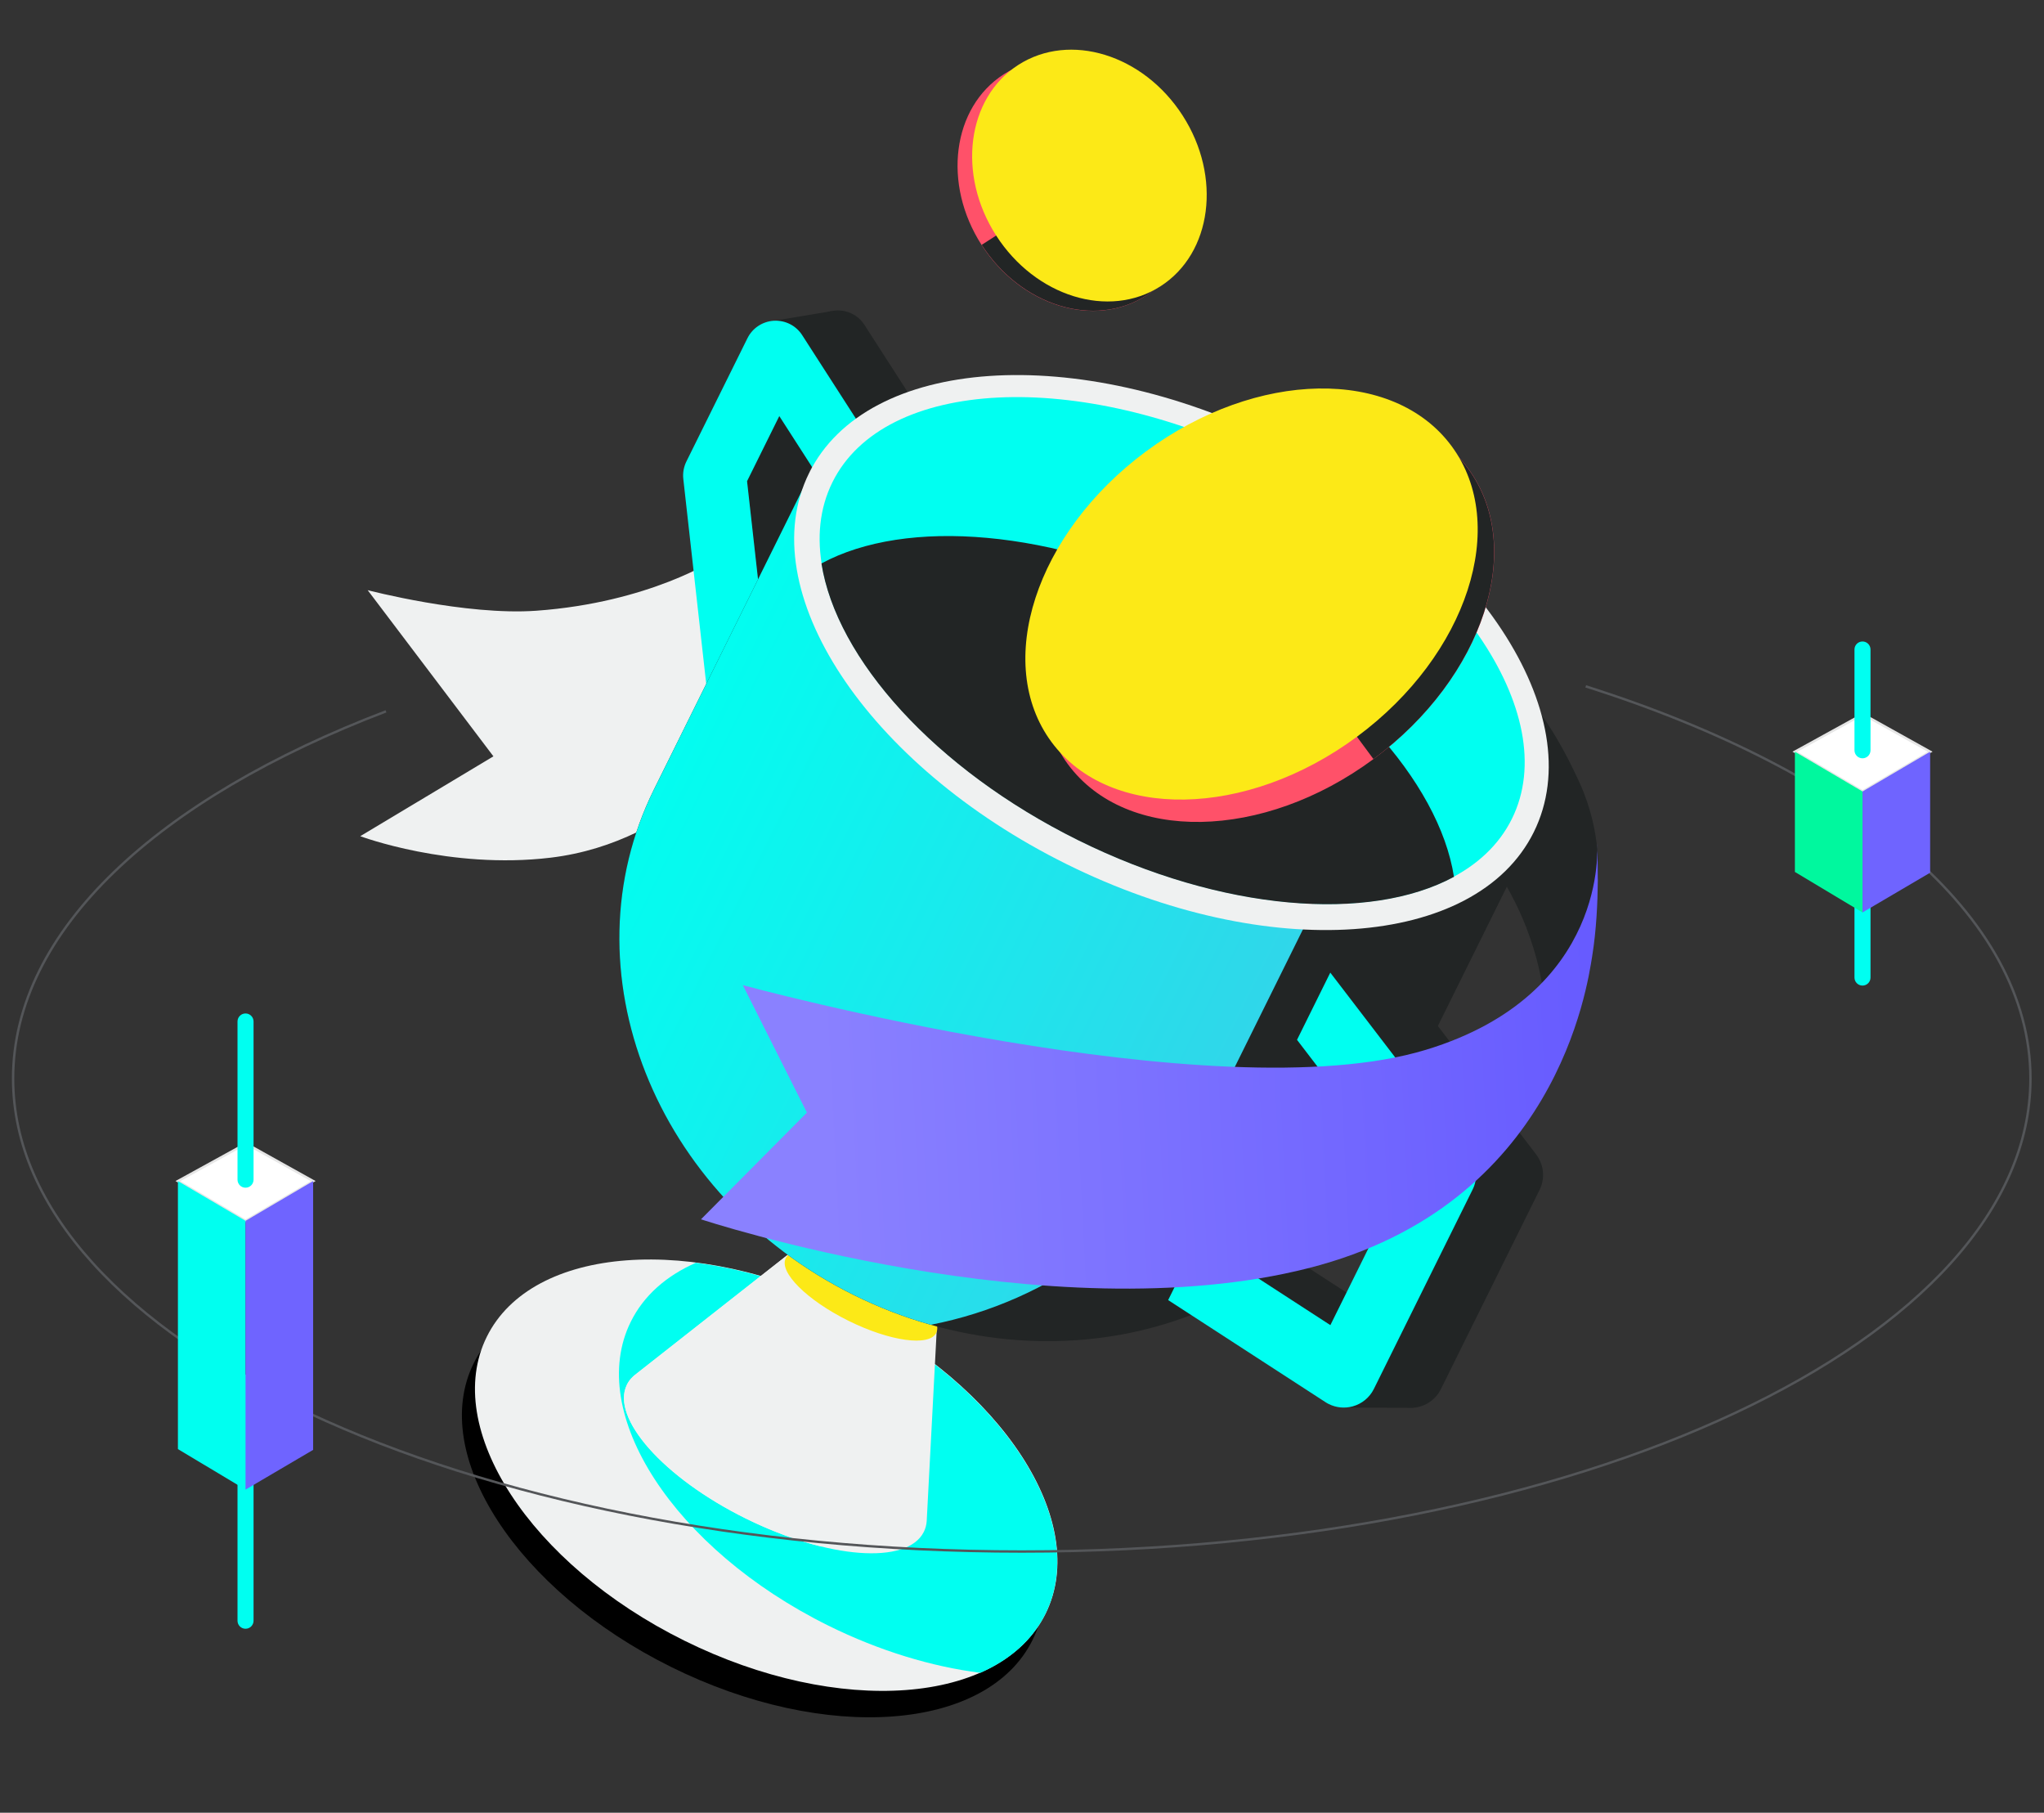 <svg width="150" height="133" viewBox="0 0 150 133" fill="none" xmlns="http://www.w3.org/2000/svg">
<rect x="0" y="0" width="150" height="133" fill="#333333" stroke="none"/>
<path d="M75.773 120.328C79.093 113.625 72.605 103.645 61.281 98.036C49.957 92.427 38.085 93.314 34.765 100.016C31.445 106.719 37.934 116.7 49.258 122.309C60.582 127.918 72.453 127.031 75.773 120.328Z" fill="black"/>
<path d="M76.732 118.391C80.052 111.688 73.564 101.708 62.24 96.099C50.916 90.49 39.044 91.376 35.724 98.079C32.404 104.782 38.893 114.763 50.217 120.372C61.541 125.981 73.412 125.094 76.732 118.391Z" fill="#EFF1F1"/>
<path d="M62.228 96.119C58.455 94.251 54.622 93.104 51.064 92.652C48.908 93.601 47.246 95.046 46.291 96.975C42.971 103.678 49.458 113.658 60.781 119.268C64.555 121.136 68.388 122.283 71.946 122.735C74.101 121.786 75.763 120.339 76.719 118.412C80.039 111.71 73.552 101.729 62.228 96.119Z" fill="#00FFF1"/>
<path d="M68.006 111.619L68.921 94.169L60.463 89.978L46.73 100.771H46.732C46.415 100.997 46.167 101.269 46.007 101.597C44.799 104.034 48.698 108.427 54.716 111.406C60.734 114.387 66.589 114.828 67.797 112.39C67.915 112.151 67.984 111.893 68.006 111.619Z" fill="#EFF1F1"/>
<path d="M67.719 93.571L60.463 89.978L46.73 100.771H46.732C46.415 100.997 46.167 101.269 46.007 101.597C44.799 104.034 48.698 108.427 54.716 111.406C56.635 112.355 58.536 113.046 60.276 113.47L67.721 93.574L67.719 93.571Z" fill="#EFF1F1"/>
<path d="M68.707 97.793C69.213 96.772 67.15 94.719 64.1 93.208C61.049 91.697 58.166 91.3 57.66 92.322C57.154 93.343 59.217 95.396 62.267 96.907C65.318 98.418 68.201 98.815 68.707 97.793Z" fill="#FCE917"/>
<path d="M52.547 41.002C52.547 41.002 47.674 44.211 39.364 44.809C34.17 45.182 26.983 43.301 26.983 43.301L36.21 55.493L26.438 61.351C26.438 61.351 33.001 63.814 40.407 62.928C49.962 61.783 55.174 54.038 55.174 54.038L52.547 41.002Z" fill="#EFF1F1"/>
<path d="M109.969 49.331C109.969 49.331 112.765 50.47 115.946 57.492C117.599 61.146 117.26 64.461 117.26 64.461L114.395 75.072L113.328 74.916C113.328 74.916 113.639 72.265 111.994 68.016C110.673 64.603 108.553 62.017 108.553 62.017L109.971 49.334L109.969 49.331Z" fill="#222525"/>
<path d="M56.476 50.143L54.714 34.39C54.664 33.949 54.744 33.504 54.94 33.106L59.419 24.064C59.789 23.317 60.532 22.828 61.364 22.78C62.196 22.734 62.989 23.136 63.439 23.838L69.307 32.956L65.416 35.461L61.757 29.776L59.391 34.553L61.077 49.63L56.478 50.145L56.476 50.143Z" fill="#222525"/>
<path d="M56.797 23.532L61.016 22.829L60.742 28.188L56.797 23.532Z" fill="#222525"/>
<path d="M51.907 50.896L50.145 35.143C50.095 34.702 50.176 34.257 50.371 33.859L54.851 24.817C55.22 24.069 55.963 23.581 56.795 23.533C57.628 23.487 58.421 23.889 58.87 24.591L64.738 33.709L60.847 36.214L57.189 30.528L54.823 35.306L56.509 50.383L51.91 50.898L51.907 50.896Z" fill="#00FFF1"/>
<path d="M94.471 52.771C92.163 50.559 89.458 48.637 86.402 47.122C83.345 45.608 80.177 44.622 77.02 44.126L59.199 35.299L47.991 57.924C41.438 71.153 48.013 87.762 62.675 95.025C77.338 102.288 94.534 97.452 101.086 84.225L112.294 61.6L94.473 52.773L94.471 52.771Z" fill="#222525"/>
<path d="M80.618 44.908C79.421 44.576 78.22 44.315 77.02 44.126L66.677 39.003C66.512 38.98 66.349 38.951 66.184 38.929L59.13 35.436L47.991 57.924C41.438 71.153 48.013 87.762 62.675 95.025C64.52 95.94 66.405 96.661 68.304 97.2C77.016 95.499 84.855 89.919 89.087 81.373L101.455 56.403L83.634 47.576C82.7 46.627 81.692 45.738 80.618 44.91V44.908Z" fill="url(#paint0_linear_1008_4327)"/>
<path d="M112.559 61.05C116.806 52.475 108.344 39.627 93.658 32.352C78.972 25.078 63.623 26.132 59.376 34.707C55.129 43.282 63.591 56.13 78.277 63.404C92.963 70.679 108.312 69.624 112.559 61.05Z" fill="#EFF1F1"/>
<path d="M110.951 60.079C114.754 52.401 106.675 40.648 92.906 33.828C79.137 27.008 64.892 27.703 61.089 35.381C57.286 43.059 65.365 54.812 79.134 61.633C92.903 68.453 107.148 67.757 110.951 60.079Z" fill="#00FFF1"/>
<path d="M87.857 44.024C77.309 38.799 66.484 37.984 60.283 41.34C61.37 48.306 68.578 56.425 79.126 61.65C89.674 66.875 100.499 67.689 106.7 64.333C105.614 57.367 98.405 49.249 87.857 44.024Z" fill="#222525"/>
<path d="M112.734 84.703L102.54 71.389L97.626 71.361L100.617 75.269L100.096 76.321L107.878 86.486L102.544 97.253L98.816 94.835L92.844 90.962L87.93 90.933L91.66 93.352L90.639 95.413L98.755 100.677L98.551 103.269L103.448 103.295C103.492 103.295 103.533 103.295 103.576 103.295H103.72L103.715 103.289C103.872 103.276 104.026 103.252 104.18 103.208C104.86 103.022 105.427 102.554 105.738 101.924L112.984 87.299C113.401 86.456 113.303 85.45 112.732 84.703H112.734Z" fill="#222525"/>
<path d="M107.817 84.674L97.624 71.361L95.182 76.293L102.964 86.458L97.63 97.225L87.93 90.933L85.725 95.387L97.27 102.876C97.35 102.928 97.433 102.976 97.517 103.017C98.056 103.284 98.68 103.347 99.266 103.187C99.946 103 100.513 102.533 100.824 101.903L108.069 87.277C108.487 86.434 108.389 85.428 107.817 84.681V84.674Z" fill="#00FFF1"/>
<path d="M100.799 55.689C108.904 49.691 112.009 40.143 107.732 34.364C103.456 28.584 93.418 28.762 85.312 34.76C77.206 40.758 74.102 50.305 78.378 56.085C82.655 61.864 92.693 61.687 100.799 55.689Z" fill="#FF5169"/>
<path d="M100.791 55.692C108.897 49.693 112.002 40.147 107.724 34.366C103.933 29.243 95.616 28.8 88.13 32.943L85.434 34.937L100.789 55.69L100.791 55.692Z" fill="#222525"/>
<path d="M99.588 54.049C107.693 48.051 110.798 38.503 106.521 32.724C102.245 26.944 92.207 27.122 84.101 33.12C75.995 39.118 72.891 48.665 77.167 54.445C81.444 60.224 91.482 60.047 99.588 54.049Z" fill="#FCE917"/>
<path d="M84.097 21.692C87.877 19.263 88.605 13.658 85.722 9.173C82.84 4.688 77.439 3.022 73.659 5.452C69.879 7.882 69.151 13.487 72.034 17.971C74.916 22.456 80.317 24.122 84.097 21.692Z" fill="#FF5169"/>
<path d="M72.041 17.962C74.924 22.447 80.325 24.113 84.105 21.684C87.455 19.531 88.409 14.882 86.573 10.73L85.615 9.24L72.041 17.965V17.962Z" fill="#222525"/>
<path d="M85.167 21.002C88.947 18.573 89.675 12.968 86.793 8.483C83.91 3.998 78.509 2.332 74.729 4.762C70.949 7.192 70.221 12.797 73.104 17.281C75.986 21.766 81.387 23.432 85.167 21.002Z" fill="#FCE917"/>
<path d="M117.205 61.96C117.205 61.96 118.11 72.932 104.651 77.021C89.17 81.726 54.513 72.28 54.513 72.28L59.215 81.633L51.443 89.461C51.443 89.461 76.956 97.901 96.05 93.037C114.241 88.403 116.485 72.347 116.84 70.177C117.467 66.319 117.202 61.96 117.202 61.96H117.205Z" fill="url(#paint1_linear_1008_4327)"/>
<path d="M116.369 50.358C136.059 56.594 149.006 67.154 149.006 79.134C149.006 98.3 115.865 113.836 74.982 113.836C34.099 113.836 0.961 98.3 0.961 79.134C0.961 68.26 11.628 58.555 28.326 52.192" stroke="#545659" stroke-width="0.176" stroke-miterlimit="10"/>
<path d="M137.269 60.118C137.269 59.792 137.006 59.529 136.681 59.529C136.355 59.529 136.092 59.792 136.092 60.118V71.723C136.092 72.049 136.355 72.312 136.681 72.312C137.006 72.312 137.269 72.049 137.269 71.723V60.118Z" fill="#00FFF1"/>
<path d="M131.719 55.153L136.713 52.404L141.645 55.153L136.681 58.07L131.719 55.153Z" fill="white" stroke="#E6E6E6" stroke-width="0.176" stroke-miterlimit="10"/>
<path d="M131.719 55.153V63.974L136.681 66.948V58.071L131.719 55.153Z" fill="#00F89E"/>
<path d="M141.644 55.153V64.03L136.68 66.948V58.071L141.644 55.153Z" fill="#6F64FF"/>
<path d="M137.269 47.653C137.269 47.328 137.006 47.065 136.681 47.065C136.355 47.065 136.092 47.328 136.092 47.653V55.049C136.092 55.374 136.355 55.637 136.681 55.637C137.006 55.637 137.269 55.374 137.269 55.049V47.653Z" fill="#00FFF1"/>
<path d="M18.607 101.437C18.607 101.112 18.344 100.849 18.018 100.849C17.693 100.849 17.43 101.112 17.43 101.437V118.913C17.43 119.239 17.693 119.502 18.018 119.502C18.344 119.502 18.607 119.239 18.607 118.913V101.437Z" fill="#00FFF1"/>
<path d="M13.057 86.655L18.053 83.907L22.983 86.655L18.021 89.573L13.057 86.655Z" fill="white" stroke="#E6E6E6" stroke-width="0.176" stroke-miterlimit="10"/>
<path d="M13.057 86.656V106.32L18.021 109.294V89.574L13.057 86.656Z" fill="#00FFF0"/>
<path d="M22.98 86.656V106.377L18.018 109.294V89.574L22.98 86.656Z" fill="#6F64FF"/>
<path d="M18.607 74.947C18.607 74.622 18.344 74.358 18.018 74.358C17.693 74.358 17.43 74.622 17.43 74.947V86.553C17.43 86.878 17.693 87.142 18.018 87.142C18.344 87.142 18.607 86.878 18.607 86.553V74.947Z" fill="#00FFF1"/>
<defs>
<linearGradient id="paint0_linear_1008_4327" x1="45.37" y1="57.753" x2="93.518" y2="81.642" gradientUnits="userSpaceOnUse">
<stop stop-color="#00FFF0"/>
<stop offset="1" stop-color="#34D3E9"/>
</linearGradient>
<linearGradient id="paint1_linear_1008_4327" x1="60.554" y1="85.346" x2="117.258" y2="82.498" gradientUnits="userSpaceOnUse">
<stop stop-color="#8A81FF"/>
<stop offset="1" stop-color="#675BFF"/>
</linearGradient>
</defs>
</svg>

